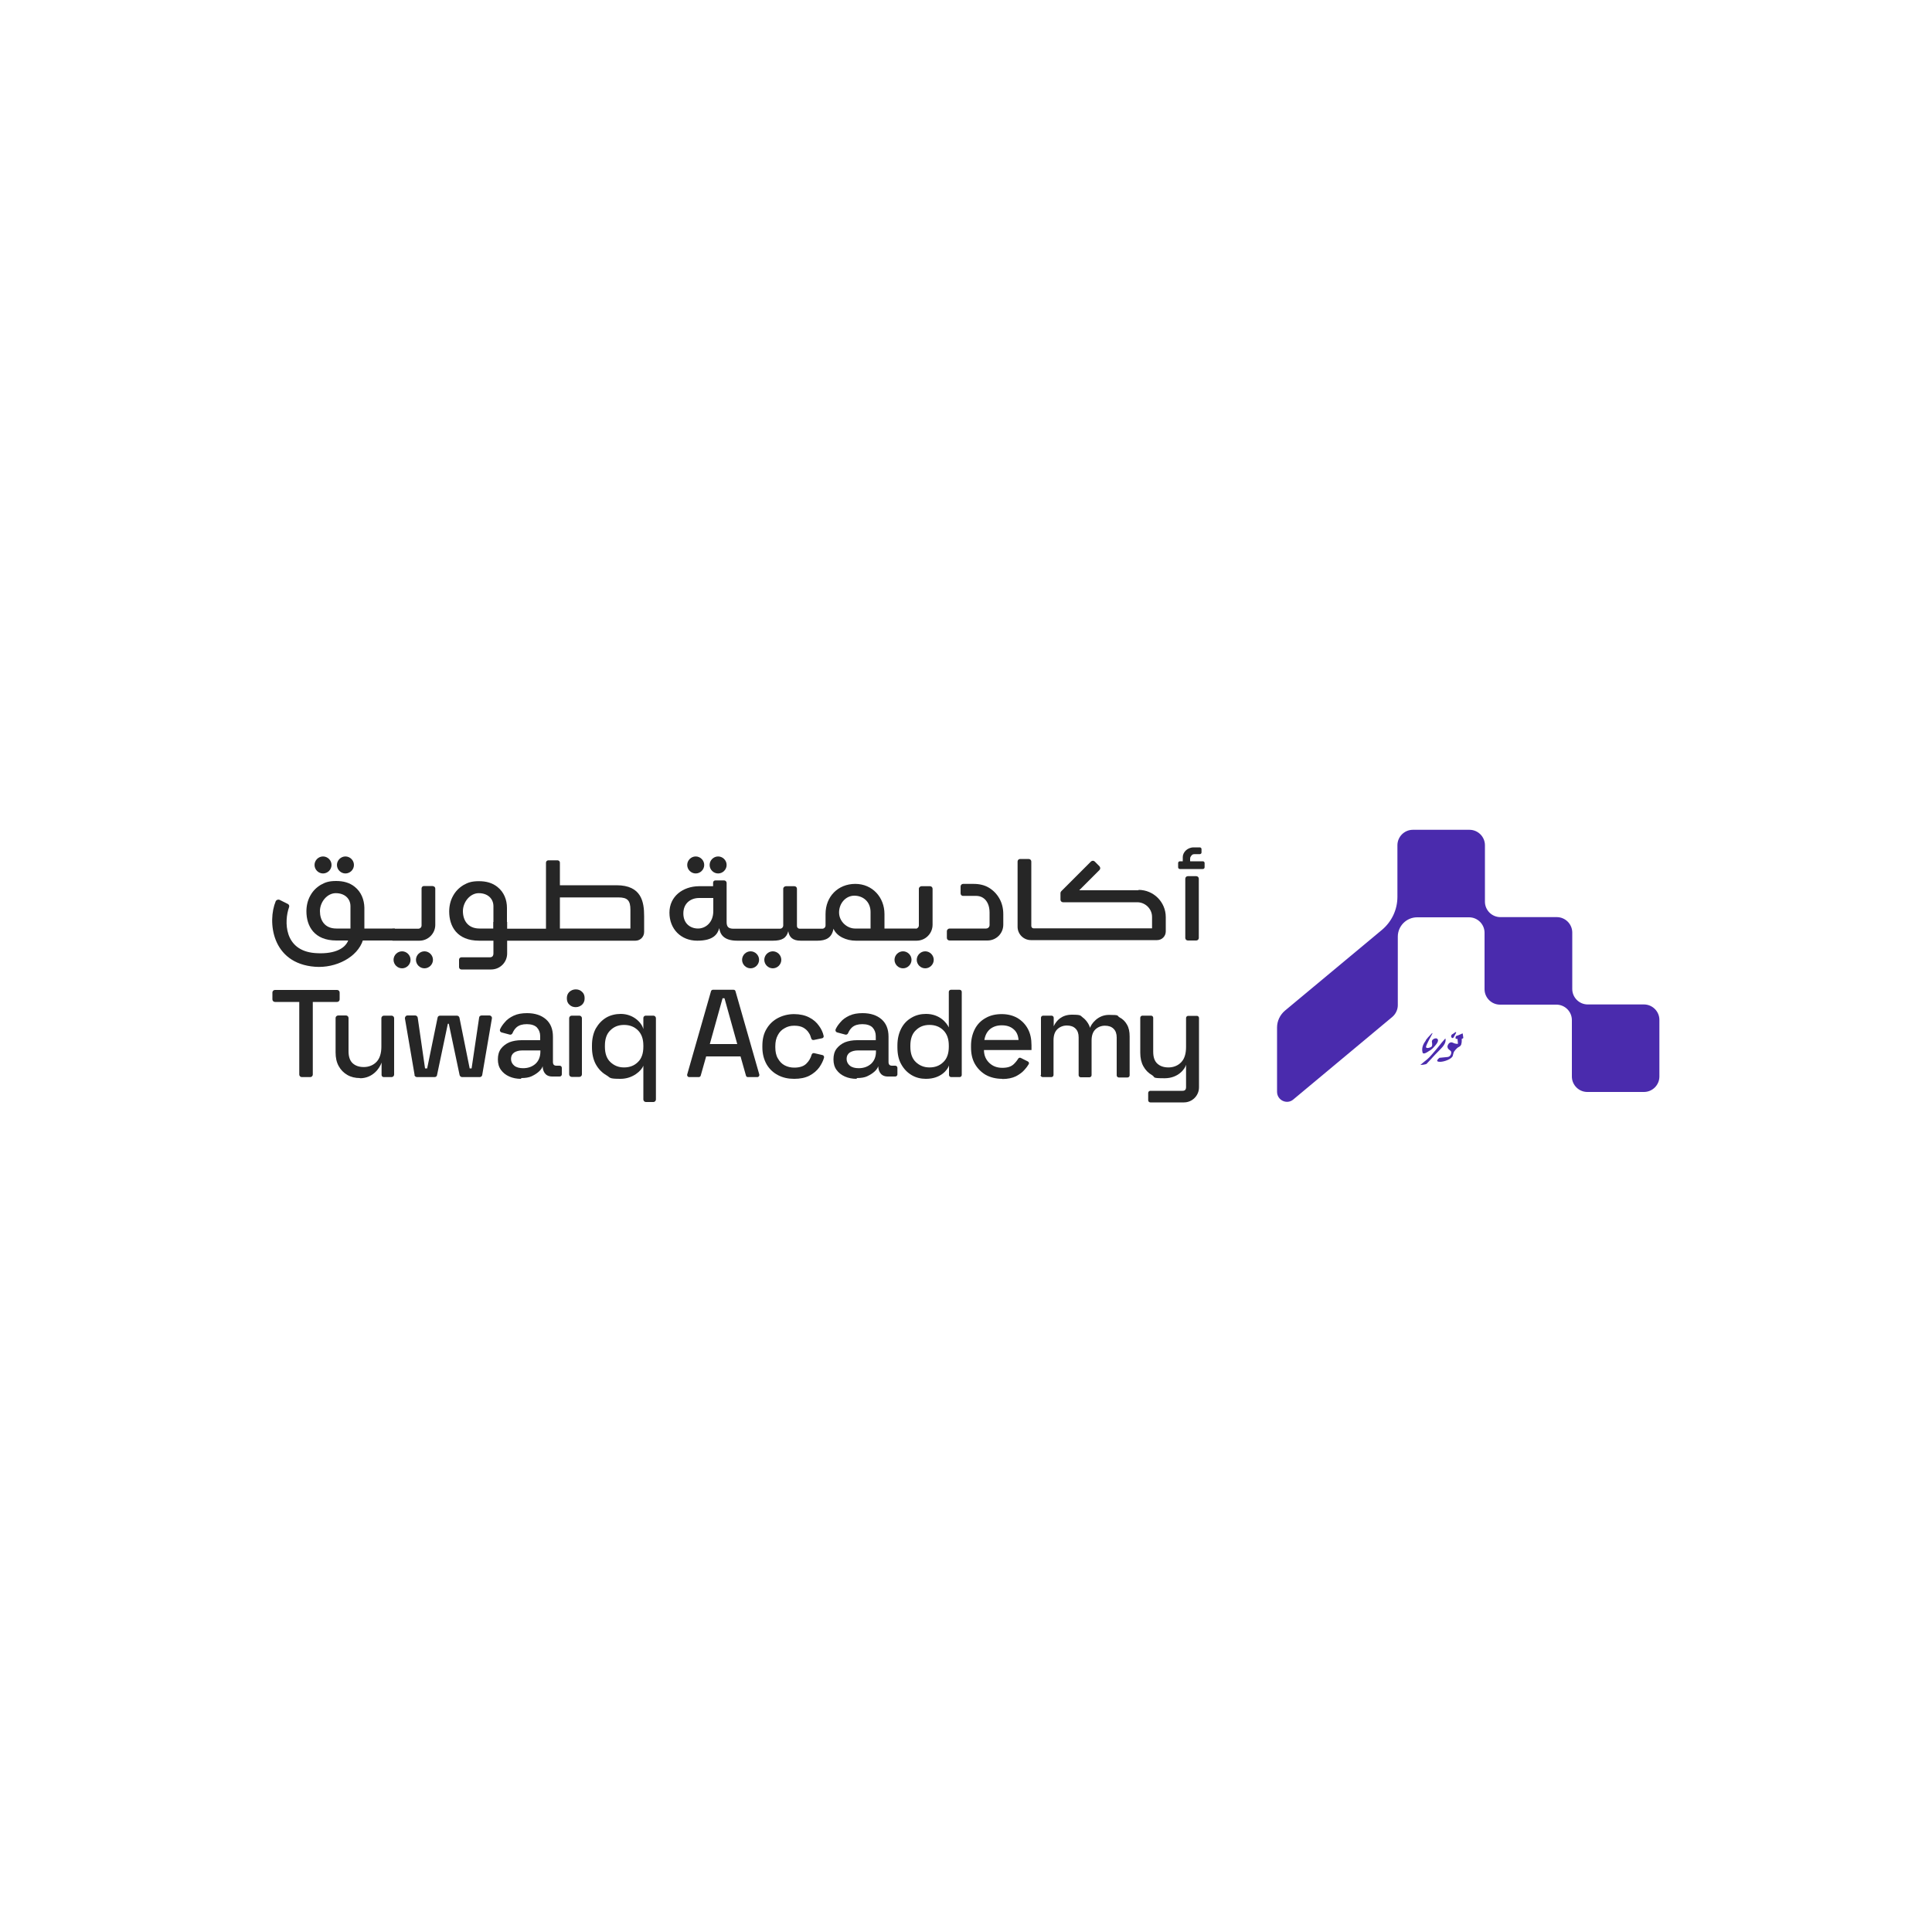 <?xml version="1.0" encoding="UTF-8"?>
<svg xmlns="http://www.w3.org/2000/svg" version="1.1" viewBox="0 0 1000 1000">
  <defs>
    <style>
      .cls-1 {
        fill: #262626;
      }

      .cls-2 {
        fill: #4a2bad;
      }
    </style>
  </defs>
  <!-- Generator: Adobe Illustrator 28.7.0, SVG Export Plug-In . SVG Version: 1.2.0 Build 23)  -->
  <g>
    <g id="Layer_2">
      <g>
        <g>
          <g>
            <path class="cls-1" d="M614.8,486.8h4.4c.7,0,1.3-.6,1.3-1.3v-30.7c0-.7-.6-1.3-1.3-1.3h-4.4c-.7,0-1.3.6-1.3,1.3v30.7c0,.7.6,1.3,1.3,1.3"/>
            <path class="cls-1" d="M589.3,460.8h-30.7l10.5-10.5c.5-.5.5-1.3,0-1.9l-2.5-2.5c-.5-.5-1.3-.5-1.9,0l-15.4,15.4c-.2.2-.4.6-.4.9v3.5c0,.7.6,1.3,1.3,1.3h38.4c4.2,0,7.7,3.4,7.7,7.6v5.9h-61.4c-.6,0-1.1-.6-1.1-1.2v-33.4c0-.7-.6-1.3-1.4-1.3h-4.4c-.7,0-1.3.6-1.3,1.3v33.8c0,3.8,3.1,6.9,6.9,6.9h65.3c2.5,0,4.5-2,4.5-4.5v-7.4c0-7.8-6.3-14.1-14.1-14.1"/>
            <path class="cls-1" d="M319.1,458.2h-29.3v-11.7c0-.6-.5-1.2-1.2-1.2h-4.8c-.6,0-1.2.5-1.2,1.2v34.2h-20.2s0-8.1,0-10.8c0-4.1-1.5-8.1-4.9-10.8-2.6-2.1-5.8-3-9.6-3s-5.7.7-8,2c-2.3,1.4-4.1,3.2-5.4,5.6-1.3,2.3-2,5.1-2,8.1,0,7.6,4,15.1,15.5,15.1h80.9c2.5,0,4.5-2,4.5-4.5v-8.2c0-7.3-1.3-16-14.3-16M255.4,480.6h-7.2c-6.1,0-8.6-4.3-8.6-9s3.7-9.3,8.2-9.3,7.6,2.7,7.6,6.8v11.5ZM326.3,480.6h-36.5v-16.1h30.3c4.7,0,6.2,1.6,6.2,6.4v9.8Z"/>
            <path class="cls-1" d="M204.4,480.6h-15.8v-10.8c-.1-4.1-1.6-8.1-5-10.8-2.6-2.1-5.8-3-9.6-3s-5.7.7-8,2c-2.3,1.4-4.1,3.2-5.4,5.6-1.3,2.3-2,5.1-2,8.1,0,7.6,4,15.1,15.5,15.1h30.3s0-6.2,0-6.2ZM181.4,480.6h-7.3c-6.1,0-8.5-4.3-8.5-9s3.7-9.3,8.2-9.3,7.6,2.7,7.6,6.8v11.5Z"/>
            <path class="cls-1" d="M511.9,459.5c-2.3-1.4-5-2-8-2h-5.4c-.7,0-1.3.6-1.3,1.3v3.6c0,.8.6,1.4,1.4,1.3h6.5c1.4,0,2.6.3,3.7,1,1.1.7,1.9,1.7,2.5,3,.6,1.3.9,2.9.9,4.7v6.4c0,1-.8,1.8-1.8,1.8h-18.9c-.7,0-1.4.6-1.4,1.4v3.5c0,.7.6,1.3,1.4,1.3h19.6c4.6,0,8.2-3.7,8.2-8.2v-5.4c0-3.1-.7-5.8-2-8.1-1.3-2.3-3.1-4.2-5.4-5.6"/>
            <path class="cls-1" d="M616,445.7v-.8c0-.6,0-1.1.3-1.5.2-.4.5-.7.8-1,.3-.2.7-.3,1.2-.3h2.7c.5,0,.9-.4.9-.8v-1.8c0-.5-.4-.9-.9-.9h-3.1c-3.5,0-5.7,2.7-5.7,5v2.2h-1.5c-.5,0-.9.4-.9.9v2.2c0,.5.4.9.9.9h11.9c.5,0,.9-.4.9-.9v-2.2c0-.5-.4-.9-.9-.9h-6.5Z"/>
            <path class="cls-1" d="M474.2,480.6h-16.4v-7.5c0-8.6-6.2-15.6-15.1-15.6s-15.4,6.5-15.4,15.6v5.9c0,.9-.7,1.7-1.7,1.7h-11.7c-.8,0-1.4-.6-1.4-1.4v-19.3c0-.7-.6-1.3-1.3-1.3h-4.4c-.7,0-1.4.6-1.4,1.3v19c0,.9-.7,1.7-1.7,1.7h-24.1c-1.3,0-2.2-.3-2.7-.8-.5-.5-.8-1.3-.8-2.5v-20.4c0-.7-.6-1.3-1.3-1.3h-4.5c-.7,0-1.2.5-1.2,1.2v1.8h-7.4c-8.2.1-15.2,5.2-15.2,13.7s6,14.5,14.4,14.5,10.5-3.4,11.4-6.5c.4,3,2.1,6.5,9.3,6.5h18.5c4.7,0,7-1.4,7.9-4.9.5,3,2.2,4.9,6.4,4.9h8.7c4.4,0,7.5-1.5,8.3-6.2,1.7,4,6.7,6.2,11.6,6.2h31.4c4.6,0,8.3-3.7,8.3-8.3v-18.6c0-.7-.6-1.3-1.3-1.3h-4.4c-.7,0-1.4.6-1.4,1.3v19c0,.9-.8,1.7-1.7,1.7M369.2,471.6c0,5.9-4,9-7.9,9s-7.6-2.5-7.6-7.8,3.8-8,8.2-8h7.3v6.8ZM450.7,480.6h-8.2c-3.9,0-8.2-3.5-8.2-8.3s3.5-8.7,7.9-8.7,8.4,3,8.4,8.5v8.5Z"/>
            <path class="cls-1" d="M180.3,486.6c-1.8,5-8.4,7.4-17.3,6.7-16.2-1.3-15.9-16.7-13.4-23.7.3-.7,0-1.5-.8-1.8l-4-2c-.8-.4-1.8,0-2.1.7-4.3,10.3-2.3,32.2,20.4,33.9,10.7.8,22-4.9,24.8-13.9h-7.6Z"/>
            <path class="cls-1" d="M224.2,458.6h-4.8c-.6,0-1.2.5-1.2,1.2v19.2c0,1-.8,1.7-1.7,1.7h-13.4v6.2h14c4.5,0,8.2-3.7,8.2-8.2v-18.8c0-.6-.5-1.2-1.2-1.2"/>
            <path class="cls-1" d="M467.4,492.4c-2.4,0-4.4,2-4.4,4.4s2,4.4,4.4,4.4,4.4-2,4.4-4.4-2-4.4-4.4-4.4"/>
            <path class="cls-1" d="M478.9,492.4c-2.4,0-4.4,2-4.4,4.4s2,4.4,4.4,4.4,4.4-2,4.4-4.4-2-4.4-4.4-4.4"/>
            <path class="cls-1" d="M388.5,492.4c-2.4,0-4.4,2-4.4,4.4s2,4.4,4.4,4.4,4.4-2,4.4-4.4-2-4.4-4.4-4.4"/>
            <path class="cls-1" d="M400,492.4c-2.4,0-4.4,2-4.4,4.4s2,4.4,4.4,4.4,4.4-2,4.4-4.4-2-4.4-4.4-4.4"/>
            <path class="cls-1" d="M208.1,492.4c-2.4,0-4.4,2-4.4,4.4s2,4.4,4.4,4.4,4.4-2,4.4-4.4-2-4.4-4.4-4.4"/>
            <path class="cls-1" d="M219.7,492.4c-2.4,0-4.4,2-4.4,4.4s2,4.4,4.4,4.4,4.4-2,4.4-4.4-2-4.4-4.4-4.4"/>
            <path class="cls-1" d="M360.1,452.1c2.4,0,4.4-2,4.4-4.4s-2-4.4-4.4-4.4-4.4,2-4.4,4.4,2,4.4,4.4,4.4"/>
            <path class="cls-1" d="M371.7,452.1c2.4,0,4.4-2,4.4-4.4s-2-4.4-4.4-4.4-4.4,2-4.4,4.4,2,4.4,4.4,4.4"/>
            <path class="cls-1" d="M167.2,452.1c2.4,0,4.4-2,4.4-4.4s-2-4.4-4.4-4.4-4.4,2-4.4,4.4,2,4.4,4.4,4.4"/>
            <path class="cls-1" d="M178.8,452.1c2.4,0,4.4-2,4.4-4.4s-2-4.4-4.4-4.4-4.4,2-4.4,4.4,2,4.4,4.4,4.4"/>
            <path class="cls-1" d="M255.4,477.1v16.3c0,1.4-.6,2.1-1.9,2.1h-14.7c-.6,0-1.2.5-1.2,1.2v3.9c0,.6.5,1.2,1.2,1.2h15.4c4.6,0,8.3-3.7,8.3-8.3v-16.3h-7.1Z"/>
          </g>
          <g>
            <path class="cls-1" d="M154.9,556.2v-37.6h-12.6c-.7,0-1.3-.6-1.3-1.3v-3.6c0-.7.6-1.3,1.3-1.3h32.2c.7,0,1.3.6,1.3,1.3v3.6c0,.7-.6,1.3-1.3,1.3h-12.6v37.6c0,.7-.6,1.3-1.3,1.3h-4.4c-.7,0-1.3-.6-1.3-1.3"/>
            <path class="cls-1" d="M186.3,558c-2.4,0-4.6-.5-6.5-1.6-1.9-1.1-3.4-2.6-4.5-4.6-1.1-2-1.6-4.3-1.6-7.1v-17.8c0-.7.6-1.3,1.4-1.3h4c.7,0,1.3.6,1.3,1.3v17.3c0,2.7.7,4.8,2.1,6.1,1.4,1.3,3.3,2,5.8,2s4.9-.9,6.6-2.7c1.7-1.8,2.5-4.5,2.5-7.9v-14.7c0-.7.6-1.3,1.3-1.3h4c.7,0,1.3.6,1.3,1.3v29.2c0,.7-.6,1.3-1.3,1.3h-4.1c-.6,0-1.1-.5-1.1-1.1v-6.4c-1,2.9-4.5,8.1-11.2,8.1"/>
            <path class="cls-1" d="M214.6,556.4l-5-29.2c-.1-.8.5-1.6,1.3-1.6h4c.6,0,1.2.5,1.3,1.1l3.8,26.3h1.1l5.4-26.3c.1-.6.6-1,1.3-1h8.7c.6,0,1.1.4,1.3,1l5.3,26.3h1l3.9-26.3c0-.6.6-1.1,1.3-1.1h4c.8,0,1.5.8,1.3,1.6l-5,29.2c-.1.6-.6,1.1-1.3,1.1h-9.1c-.6,0-1.1-.4-1.3-1l-5.6-26.6h-.5l-5.6,26.6c-.1.6-.6,1-1.3,1h-9.1c-.6,0-1.2-.5-1.3-1.1"/>
            <path class="cls-1" d="M269.7,558.4c-2.3,0-4.3-.4-6.1-1.2-1.8-.8-3.2-1.9-4.3-3.4-1.1-1.5-1.6-3.3-1.6-5.5s.5-4,1.6-5.5c1.1-1.4,2.5-2.5,4.3-3.3,1.8-.7,3.9-1.1,6.3-1.1h9.7v-2.1c0-1.8-.6-3.3-1.7-4.5-1.1-1.1-2.9-1.7-5.2-1.7s-4,.5-5.3,1.6c-.9.8-1.6,1.8-2.1,3-.2.6-.9,1-1.5.8l-4.1-1.1c-.8-.2-1.2-1-.8-1.8.6-1.3,1.5-2.5,2.4-3.5,1.1-1.4,2.7-2.5,4.6-3.4,1.9-.9,4.2-1.3,6.9-1.3,4.1,0,7.4,1.1,9.8,3.2,2.4,2.1,3.6,5.1,3.6,9v13.1c0,1.3.6,1.9,1.8,1.9h1.7c.6,0,1.1.5,1.1,1.1v3.4c0,.6-.5,1.1-1.1,1.1h-3.9c-4,0-4.9-3.3-4.9-5.3-1,2.8-4.5,4.6-5.8,5.2-1.3.6-3.1.9-5.3.9M270.7,552.9c2.7,0,4.8-.8,6.5-2.3,1.6-1.5,2.5-3.6,2.5-6.3v-.6h-9.3c-1.8,0-3.2.4-4.3,1.1-1.1.8-1.6,1.9-1.6,3.3s.6,2.6,1.7,3.5c1.1.9,2.7,1.3,4.6,1.3"/>
            <path class="cls-1" d="M443.4,558.4c-2.3,0-4.3-.4-6.1-1.2-1.8-.8-3.2-1.9-4.3-3.4-1.1-1.5-1.6-3.3-1.6-5.5s.5-4,1.6-5.5c1.1-1.4,2.5-2.5,4.3-3.3,1.8-.7,3.9-1.1,6.3-1.1h9.7v-2.1c0-1.8-.6-3.3-1.7-4.5-1.1-1.1-2.9-1.7-5.2-1.7s-4,.5-5.3,1.6c-.9.8-1.6,1.8-2.1,3-.2.6-.9,1-1.5.8l-4.1-1.1c-.8-.2-1.2-1-.8-1.8.6-1.3,1.5-2.5,2.4-3.5,1.1-1.4,2.7-2.5,4.6-3.4,1.9-.9,4.2-1.3,6.9-1.3,4.1,0,7.4,1.1,9.8,3.2,2.4,2.1,3.6,5.1,3.6,9v13.1c0,1.3.6,1.9,1.8,1.9h1.7c.6,0,1.1.5,1.1,1.1v3.4c0,.6-.5,1.1-1.1,1.1h-3.9c-4,0-4.9-3.3-4.9-5.3-1,2.8-4.5,4.6-5.8,5.2-1.3.6-3.1.9-5.3.9M444.4,552.9c2.7,0,4.8-.8,6.5-2.3,1.6-1.5,2.5-3.6,2.5-6.3v-.6h-9.3c-1.8,0-3.2.4-4.3,1.1-1.1.8-1.6,1.9-1.6,3.3s.6,2.6,1.7,3.5c1.1.9,2.7,1.3,4.6,1.3"/>
            <path class="cls-1" d="M298,521.3c-1.3,0-2.4-.4-3.3-1.3-.9-.8-1.3-1.9-1.3-3.3s.4-2.4,1.3-3.3c.9-.8,2-1.3,3.3-1.3s2.4.4,3.3,1.3c.9.8,1.3,1.9,1.3,3.3s-.4,2.4-1.3,3.3c-.9.8-2,1.3-3.3,1.3M294.6,556.1v-29.1c0-.7.6-1.3,1.3-1.3h4c.7,0,1.3.6,1.3,1.3v29.1c0,.7-.6,1.3-1.3,1.3h-4c-.7,0-1.3-.6-1.3-1.3"/>
            <path class="cls-1" d="M334.3,570.4c-.7,0-1.3-.6-1.3-1.3v-17.5c-.9,2.5-5.4,6.8-11.8,6.8s-5.1-.6-7.4-1.9c-2.2-1.3-4-3.1-5.4-5.6-1.3-2.4-2-5.4-2-8.8v-1c0-3.4.7-6.4,2-8.8,1.4-2.4,3.2-4.3,5.4-5.6,2.2-1.3,4.9-1.9,7.5-1.9,6.5,0,10.9,4.5,11.7,7.9v-5.8c0-.7.6-1.2,1.2-1.2h4c.7,0,1.3.6,1.3,1.3v42.1c0,.7-.6,1.3-1.3,1.3h-4ZM323,552.5c2.9,0,5.3-.9,7.2-2.8,1.9-1.8,2.8-4.5,2.8-7.9v-.6c0-3.4-.9-6-2.8-7.9-1.9-1.9-4.3-2.8-7.2-2.8s-5.2.9-7.1,2.8c-1.9,1.8-2.8,4.5-2.8,7.9v.6c0,3.4.9,6.1,2.8,7.9,1.9,1.8,4.2,2.8,7.1,2.8"/>
            <path class="cls-1" d="M355.7,556.1l12.3-43c.1-.5.6-.8,1-.8h10.7c.5,0,.9.3,1,.8l12.3,43c.2.7-.3,1.4-1,1.4h-4.9c-.5,0-.9-.3-1-.8l-2.8-9.9h-17.8l-2.8,9.9c-.1.5-.6.8-1,.8h-5c-.7,0-1.2-.7-1-1.4M367.3,540.4h14.3l-6.6-23.7h-1l-6.6,23.7Z"/>
            <path class="cls-1" d="M411,558.4c-3.1,0-5.8-.6-8.3-1.9-2.5-1.3-4.5-3.2-5.9-5.6-1.4-2.5-2.2-5.4-2.2-8.8v-.8c0-3.4.7-6.4,2.2-8.8,1.4-2.4,3.4-4.3,5.9-5.6,2.5-1.3,5.3-2,8.3-2s5.7.6,7.8,1.7c2.2,1.1,3.9,2.6,5.2,4.5,1.1,1.5,1.9,3.2,2.3,5,.2.6-.2,1.2-.8,1.3l-4.3.9c-.6.1-1.1-.2-1.3-.8-.3-1-.6-2-1.2-2.8-.7-1.2-1.7-2.1-2.9-2.8-1.3-.7-2.8-1-4.7-1s-3.5.4-5,1.3c-1.5.8-2.7,2-3.5,3.6-.9,1.6-1.3,3.5-1.3,5.7v.6c0,2.2.4,4.2,1.3,5.7.9,1.6,2,2.8,3.5,3.6,1.5.8,3.2,1.2,5,1.2,2.8,0,5-.7,6.4-2.2,1.2-1.2,2.1-2.7,2.6-4.5.2-.6.7-.9,1.3-.8l4.3,1c.6.1,1,.8.8,1.4-.5,1.8-1.4,3.4-2.4,4.9-1.3,1.8-3.1,3.3-5.2,4.4-2.2,1.1-4.8,1.6-7.8,1.6"/>
            <path class="cls-1" d="M479.2,558.4c-2.6,0-5.1-.6-7.3-1.9-2.2-1.3-4-3.1-5.4-5.6-1.4-2.4-2-5.4-2-8.8v-1c0-3.4.7-6.3,2-8.8,1.3-2.5,3.1-4.3,5.4-5.6,2.2-1.3,4.7-1.9,7.4-1.9,7.2,0,10.8,4.8,11.8,7v-18.4c0-.6.5-1.1,1.1-1.1h4.5c.6,0,1.1.5,1.1,1.1v43c0,.6-.5,1.1-1.1,1.1h-4.4c-.6,0-1.1-.5-1.1-1.1v-4.9c-.7,2.1-4.1,6.9-11.9,6.9M481.1,552.5c2.9,0,5.3-.9,7.2-2.8,1.9-1.8,2.8-4.5,2.8-7.9v-.6c0-3.4-.9-6-2.8-7.9-1.9-1.9-4.3-2.8-7.2-2.8s-5.2.9-7.1,2.8c-1.9,1.8-2.8,4.5-2.8,7.9v.6c0,3.4.9,6.1,2.8,7.9,1.9,1.8,4.2,2.8,7.1,2.8"/>
            <path class="cls-1" d="M518.8,558.4c-3.2,0-6.1-.7-8.5-2-2.4-1.4-4.3-3.3-5.7-5.7-1.4-2.5-2-5.3-2-8.6v-.8c0-3.3.7-6.2,2-8.7,1.3-2.5,3.2-4.4,5.6-5.7,2.4-1.4,5.2-2,8.3-2s5.8.7,8.1,2c2.3,1.4,4.1,3.2,5.4,5.6,1.3,2.4,1.9,5.2,1.9,8.5v2.5h-24.6c0,2.8,1,5,2.8,6.7,1.8,1.7,4,2.5,6.7,2.5s4.4-.6,5.7-1.7c1-.9,1.8-1.9,2.5-3,.3-.5.9-.7,1.4-.4l3.6,1.8c.6.3.8,1,.4,1.5-.5.9-1.2,1.8-2.1,2.8-1.1,1.3-2.6,2.4-4.5,3.4-1.9.9-4.2,1.4-7.1,1.4M509.5,538.3h17.7c-.2-2.4-1-4.3-2.6-5.6-1.6-1.4-3.6-2-6.1-2s-4.5.7-6.1,2c-1.6,1.4-2.5,3.2-2.9,5.6"/>
            <path class="cls-1" d="M538.8,556.4v-29.6c0-.6.5-1.1,1.1-1.1h4.4c.6,0,1.1.5,1.1,1.1v4.4c1.4-3.1,4.3-6,9.4-6s4.3.5,5.7,1.5c1.3.9,3.1,3.1,3.7,5.3.6-1.9,3.9-6.7,9.8-6.7s3.9.4,5.5,1.3c1.6.8,2.9,2.1,3.8,3.7,1,1.7,1.4,3.7,1.4,6.2v20.1c0,.6-.5,1.1-1.1,1.1h-4.5c-.6,0-1.1-.5-1.1-1.1v-19.6c0-1.9-.5-3.4-1.6-4.5-1.1-1.1-2.6-1.6-4.5-1.6s-3.7.7-5,2c-1.3,1.3-1.9,3.2-1.9,5.7v17.9c0,.6-.5,1.1-1.1,1.1h-4.5c-.6,0-1.1-.5-1.1-1.1v-19.6c0-1.9-.5-3.4-1.6-4.5-1.1-1.1-2.6-1.6-4.5-1.6s-3.7.7-5,2c-1.3,1.3-1.9,3.2-1.9,5.7v17.9c0,.6-.5,1.1-1.1,1.1h-4.5c-.6,0-1.1-.5-1.1-1.1"/>
            <path class="cls-1" d="M594.3,569.3v-3.6c0-.6.5-1.1,1.1-1.1h16.7c1.2,0,1.8-.6,1.8-1.9v-11.6c-.5,2.1-4,7-11.1,7s-4.6-.5-6.5-1.6c-1.9-1.1-3.4-2.6-4.5-4.6-1.1-2-1.6-4.3-1.6-7v-18.1c0-.6.5-1.1,1.1-1.1h4.5c.6,0,1.1.5,1.1,1.1v17.6c0,2.8.7,4.8,2.1,6.1,1.4,1.3,3.3,2,5.8,2s4.9-.9,6.6-2.7c1.7-1.8,2.5-4.4,2.5-7.9v-15c0-.6.5-1.1,1.1-1.1h4.5c.6,0,1.1.5,1.1,1.1v35.9c0,4.3-3.5,7.8-7.8,7.8h-17.4c-.6,0-1.1-.5-1.1-1.1"/>
          </g>
        </g>
        <g>
          <path class="cls-2" d="M851,519.9h-29.2c-4.4,0-8-3.6-8-8v-29.2c0-4.4-3.6-8-8-8h-29.2c-4.4,0-8-3.6-8-8v-29.2c0-4.4-3.6-8-8-8h-29.3c-4.4,0-8,3.6-8,8v26.7c0,6.6-2.9,12.8-8,17.1l-50.2,41.8c-2.6,2.2-4.1,5.4-4.1,8.7v33.3c0,4.4,5.1,6.8,8.4,4l51.2-42.7c1.8-1.5,2.9-3.8,2.9-6.1v-35.5c0-5.5,4.5-10,10-10h26.9c4.4,0,8,3.6,8,8v29.2c0,4.4,3.6,8,8,8h29.2c4.4,0,8,3.6,8,8v29.2c0,4.4,3.6,8,8,8h29.3c4.4,0,8-3.6,8-8v-29.3c0-4.4-3.6-8-8-8"/>
          <g>
            <path class="cls-2" d="M751.8,535.3c1.7-1.2,1.9-1.4,1.9-.7l-1.3,2.3c-.5,1.2-2.3-.5-.6-1.7Z"/>
            <path class="cls-2" d="M737.9,538.5c.8-1.1,1.7-2.1,2.7-3.1.1-.1.6-.7.8-.7,0,0,0,0,0,.1,0,0,0,.1,0,.2-.4.7-3.3,5.9-3.3,6.9,0,1,2.2.4,2.8-.1.4-.3.3-.8.4-1.3,0-.9-.5-1.7.3-2.4.5-.5,1.6-.9,2.2-.5,1.5,1-.7,3.3-1.4,4.1-.8,1-1.8,1.8-2.9,2.4-.6.4-2.3,1.6-3,1-.1-.1-.2-.3-.2-.4-.6-2.4.4-4.4,1.8-6.3Z"/>
            <path class="cls-2" d="M738.7,550.4c-.7.8-3.5.8-3.5.8,0,0,2.3-2,3.5-2.9,1.3-1,3.6-3.9,4.5-4.9.9-1,2.5-3.1,3-3.7.5-.6,1.9-2.2,1.9-2.2,0,0,.8,1.6-1.3,4.2-.9,1.1-3,3.1-4.1,4.3-1.1,1.3-3.4,3.6-4.1,4.4Z"/>
            <path class="cls-2" d="M757.4,537.5c-.2,0-.4,0-.6.1-.3.1-.2.2-.2.6,0,.7,0,1.4-.2,2,0,.4-.2.7-.4,1-.4.6-1.2.7-1.8,1.3-.5.5-1.1,1.1-1.5,1.7-.3.4-.6,1.6-.7,2.1-.3,1.8-4.5,3.3-6.6,3.3-3,0-.7-1.8-.3-2.1,0,0,.1,0,.2,0l4-.4c1.8-.2,2.3-2.6,1.5-3.2-.8-.7-1.5-.9-1.6-2.2,0-.6.9-3,3-1.9,1.2.6,2.4.5,2.4.5v-.5s-.2-2.1-.2-2.1c-1.4.3-1-.7-.9-1.2.2-.5.7-.3,1.9-.9,1.1-.5,1.5-.7,1.7-.7l.3,2.2c0,.2,0,.3-.3.4Z"/>
          </g>
        </g>
      </g>
    </g>
  </g>
</svg>